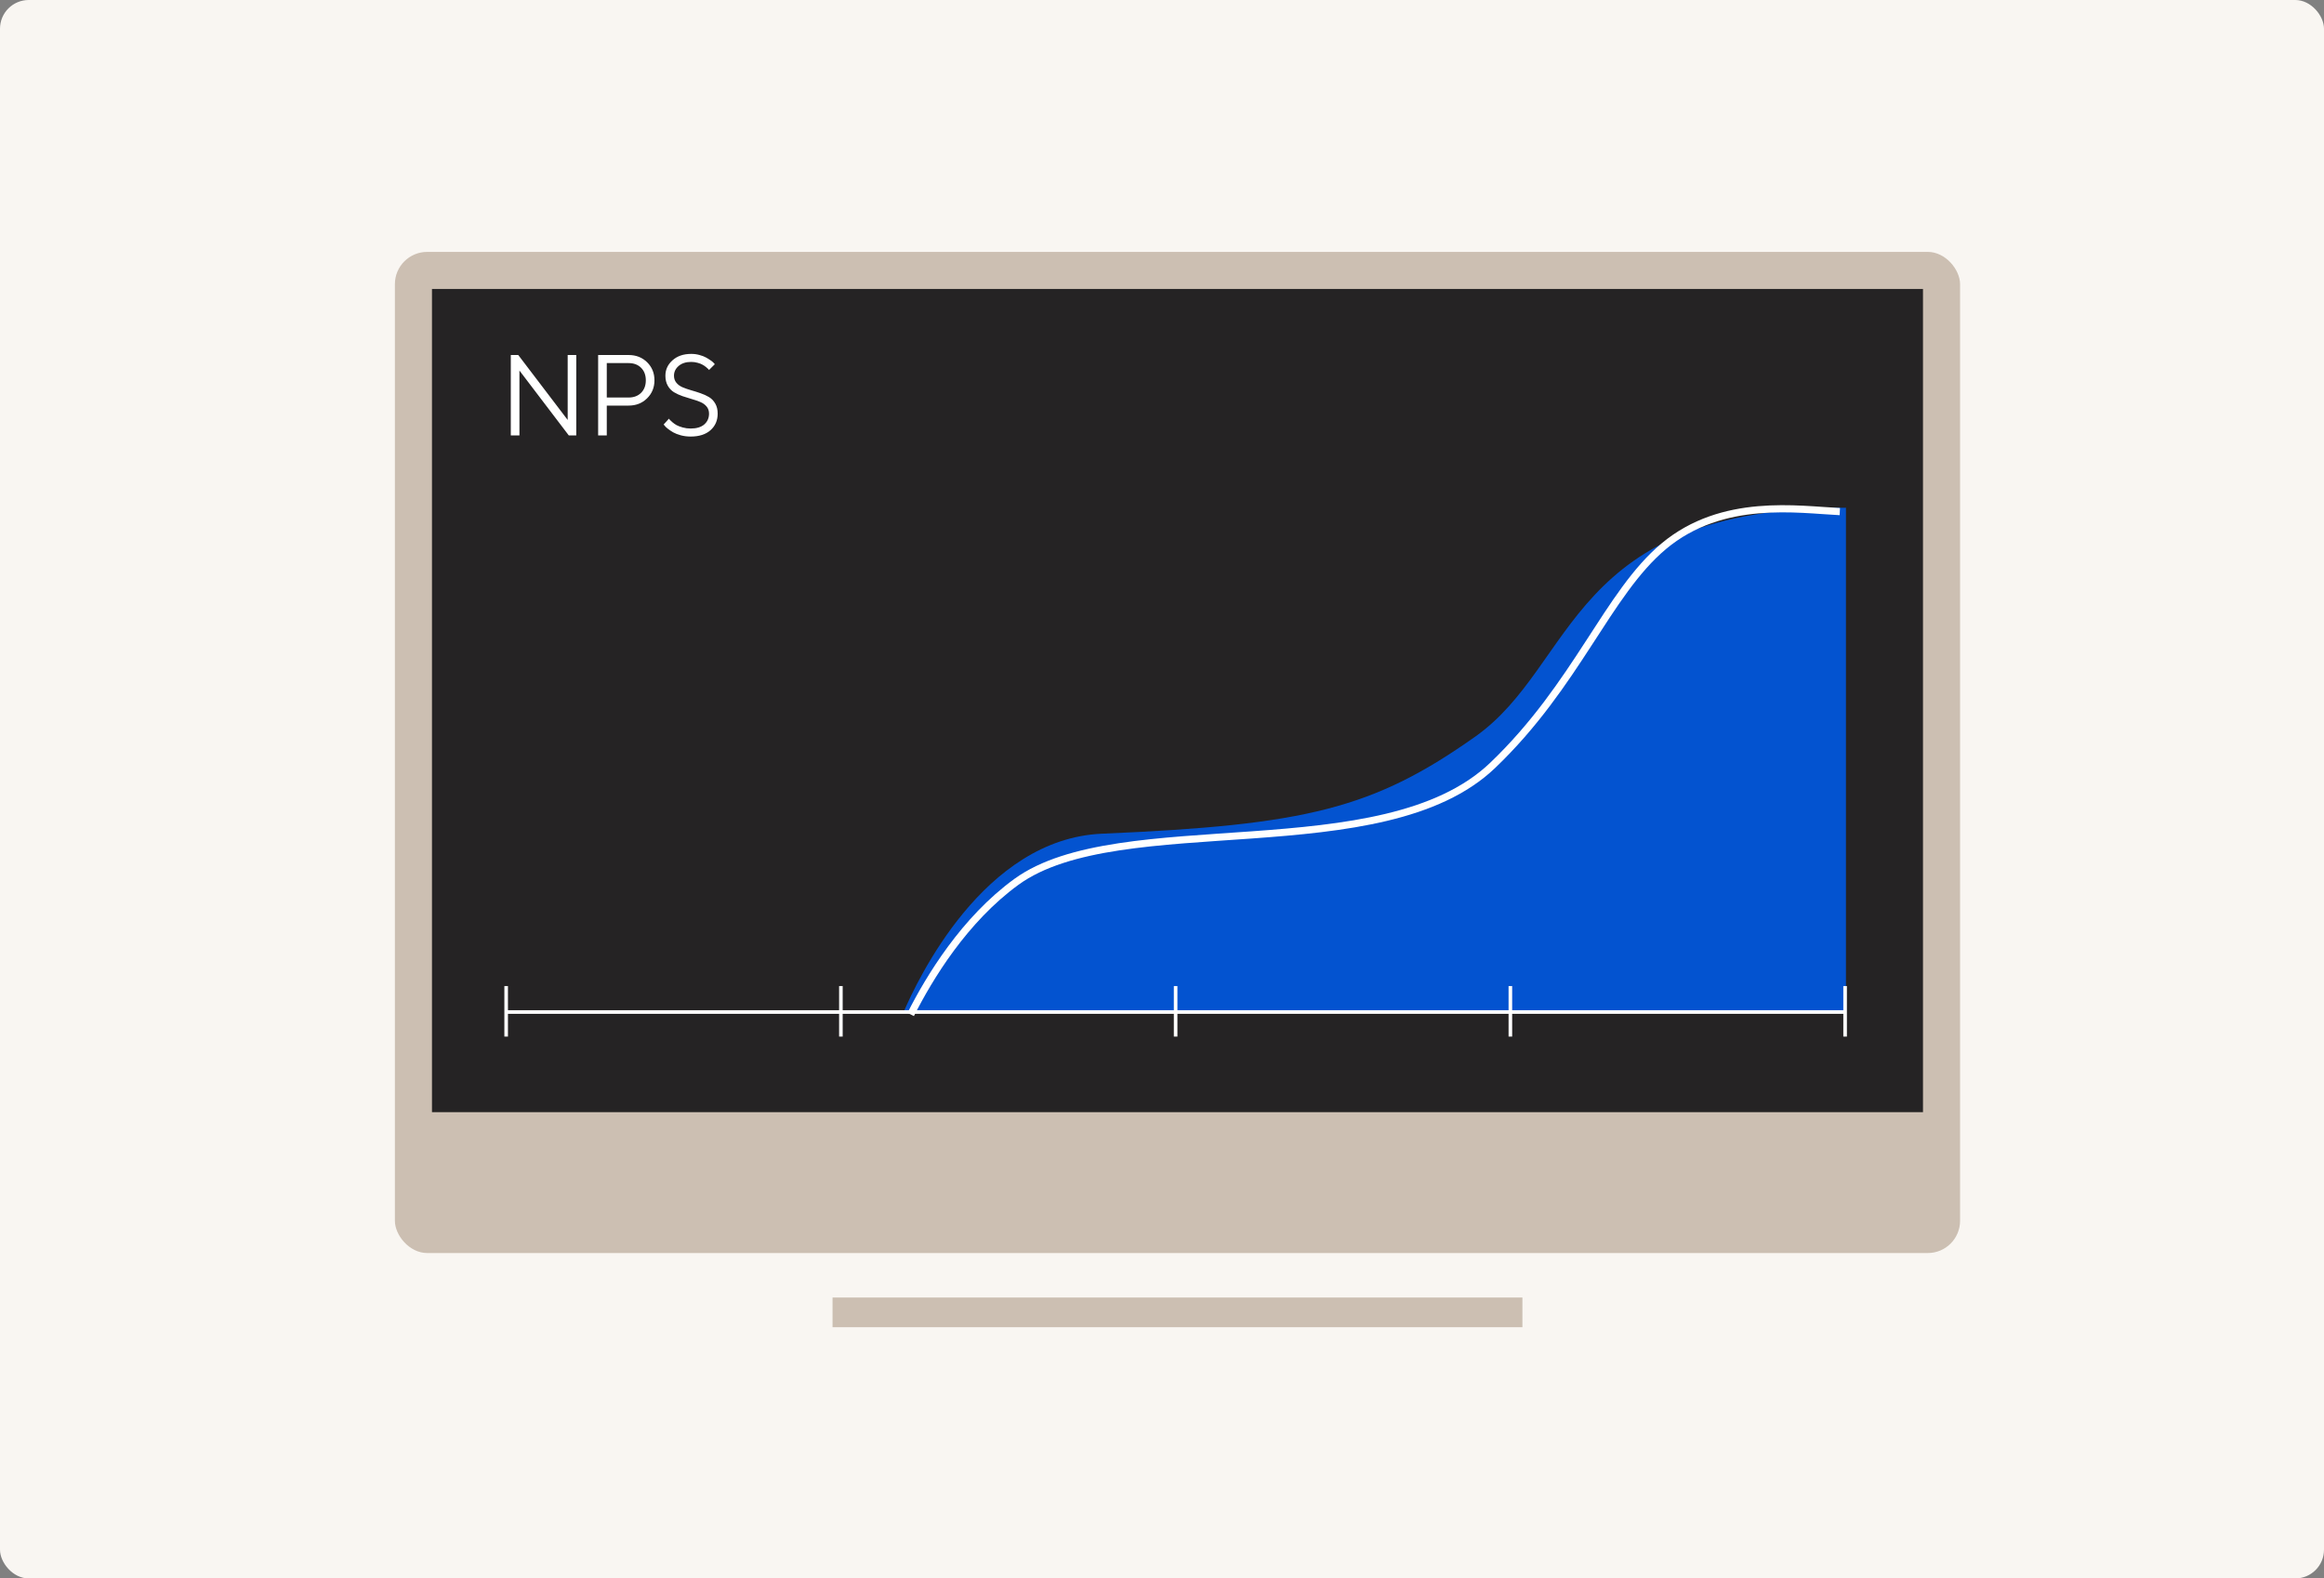 <?xml version="1.0" encoding="UTF-8"?> <svg xmlns="http://www.w3.org/2000/svg" width="786" height="534" viewBox="0 0 786 534" fill="none"><rect x="0" y="0" width="786" height="534" fill="#808080" stroke="none"/><g clip-path="url(#clip0_74_3710)"><rect width="786" height="534" rx="9.713" fill="#F9F6F2"></rect><rect x="133.555" y="85.22" width="529.366" height="338.694" rx="10.927" fill="#CCBFB2"></rect><rect x="146.098" y="97.764" width="504.277" height="278.481" fill="#252324"></rect><path d="M372.745 282.048C332.664 283.75 310.29 331.492 305.531 342.552H624.315V171.775C530.185 171.775 533.438 224.798 498.958 249.194C464.477 273.591 441.707 279.121 372.745 282.048Z" fill="#0353D0"></path><path d="M171.188 342.376L624.033 342.377" stroke="white" stroke-width="1.214"></path><path d="M171.188 333.596V350.683" stroke="white" stroke-width="1.214"></path><path d="M284.398 333.596V350.683" stroke="white" stroke-width="1.214"></path><path d="M397.609 333.596V350.683" stroke="white" stroke-width="1.214"></path><path d="M510.82 333.596V350.683" stroke="white" stroke-width="1.214"></path><path d="M624.035 333.596V350.683" stroke="white" stroke-width="1.214"></path><path d="M308.012 343.203C314.301 330.734 326.152 311.121 343.794 298.313C378.599 273.043 467.729 294.41 504.812 258.953C533.377 231.641 543.666 200.712 562.713 184.787C582.556 168.197 608.254 172.426 622.241 173.077" stroke="white" stroke-width="2.428"></path><path d="M191.995 120.104H194.898V147.309H192.374L175.68 125.359V147.309H172.758V120.104H175.282L191.995 142.073V120.104ZM202.297 120.104H212.598C215.115 120.104 217.202 120.92 218.859 122.551C220.515 124.183 221.344 126.219 221.344 128.66C221.344 131.088 220.509 133.125 218.84 134.769C217.183 136.4 215.102 137.216 212.598 137.216H205.219V147.309H202.297V120.104ZM212.598 122.836H205.219V134.484H212.598C214.356 134.484 215.766 133.953 216.829 132.891C217.891 131.828 218.422 130.418 218.422 128.66C218.422 126.902 217.891 125.492 216.829 124.43C215.766 123.367 214.356 122.836 212.598 122.836ZM239.803 139.929C239.803 138.993 239.531 138.196 238.988 137.539C238.444 136.881 237.735 136.369 236.863 136.002C236.003 135.635 235.048 135.306 233.998 135.015C232.948 134.712 231.899 134.383 230.849 134.029C229.799 133.662 228.838 133.219 227.965 132.701C227.105 132.182 226.404 131.449 225.86 130.5C225.316 129.552 225.044 128.42 225.044 127.105C225.044 125.056 225.847 123.317 227.453 121.888C229.059 120.446 231.172 119.725 233.79 119.725C234.776 119.725 235.712 119.851 236.597 120.104C237.495 120.345 238.241 120.635 238.836 120.977C239.43 121.306 239.961 121.641 240.429 121.982C240.897 122.311 241.232 122.596 241.435 122.836L241.757 123.215L239.803 125.169C239.753 125.094 239.677 124.999 239.576 124.885C239.474 124.758 239.234 124.543 238.855 124.24C238.475 123.924 238.071 123.645 237.641 123.405C237.223 123.152 236.66 122.931 235.952 122.741C235.257 122.539 234.536 122.438 233.79 122.438C232.006 122.438 230.583 122.893 229.521 123.804C228.471 124.714 227.946 125.814 227.946 127.105C227.946 128.04 228.218 128.837 228.762 129.495C229.306 130.153 230.014 130.665 230.887 131.032C231.76 131.398 232.721 131.733 233.771 132.037C234.82 132.328 235.864 132.657 236.901 133.023C237.95 133.378 238.912 133.814 239.784 134.332C240.657 134.851 241.365 135.585 241.909 136.533C242.453 137.469 242.725 138.601 242.725 139.929C242.725 142.231 241.915 144.103 240.297 145.544C238.678 146.973 236.439 147.688 233.581 147.688C232.417 147.688 231.311 147.549 230.261 147.271C229.211 146.98 228.351 146.645 227.681 146.265C227.011 145.873 226.416 145.475 225.898 145.07C225.379 144.665 225.019 144.324 224.816 144.046L224.456 143.609L226.239 141.636C226.29 141.712 226.378 141.832 226.505 141.997C226.644 142.148 226.935 142.42 227.377 142.812C227.82 143.192 228.294 143.527 228.8 143.818C229.319 144.096 230.014 144.362 230.887 144.615C231.76 144.855 232.658 144.975 233.581 144.975C235.579 144.975 237.116 144.514 238.191 143.59C239.266 142.654 239.803 141.434 239.803 139.929Z" fill="white"></path><rect x="281.574" y="438.967" width="233.322" height="10.035" fill="#CCBFB2"></rect></g><defs><clipPath id="clip0_74_3710"><rect width="786" height="534" rx="9.713" fill="white"></rect></clipPath></defs></svg> 